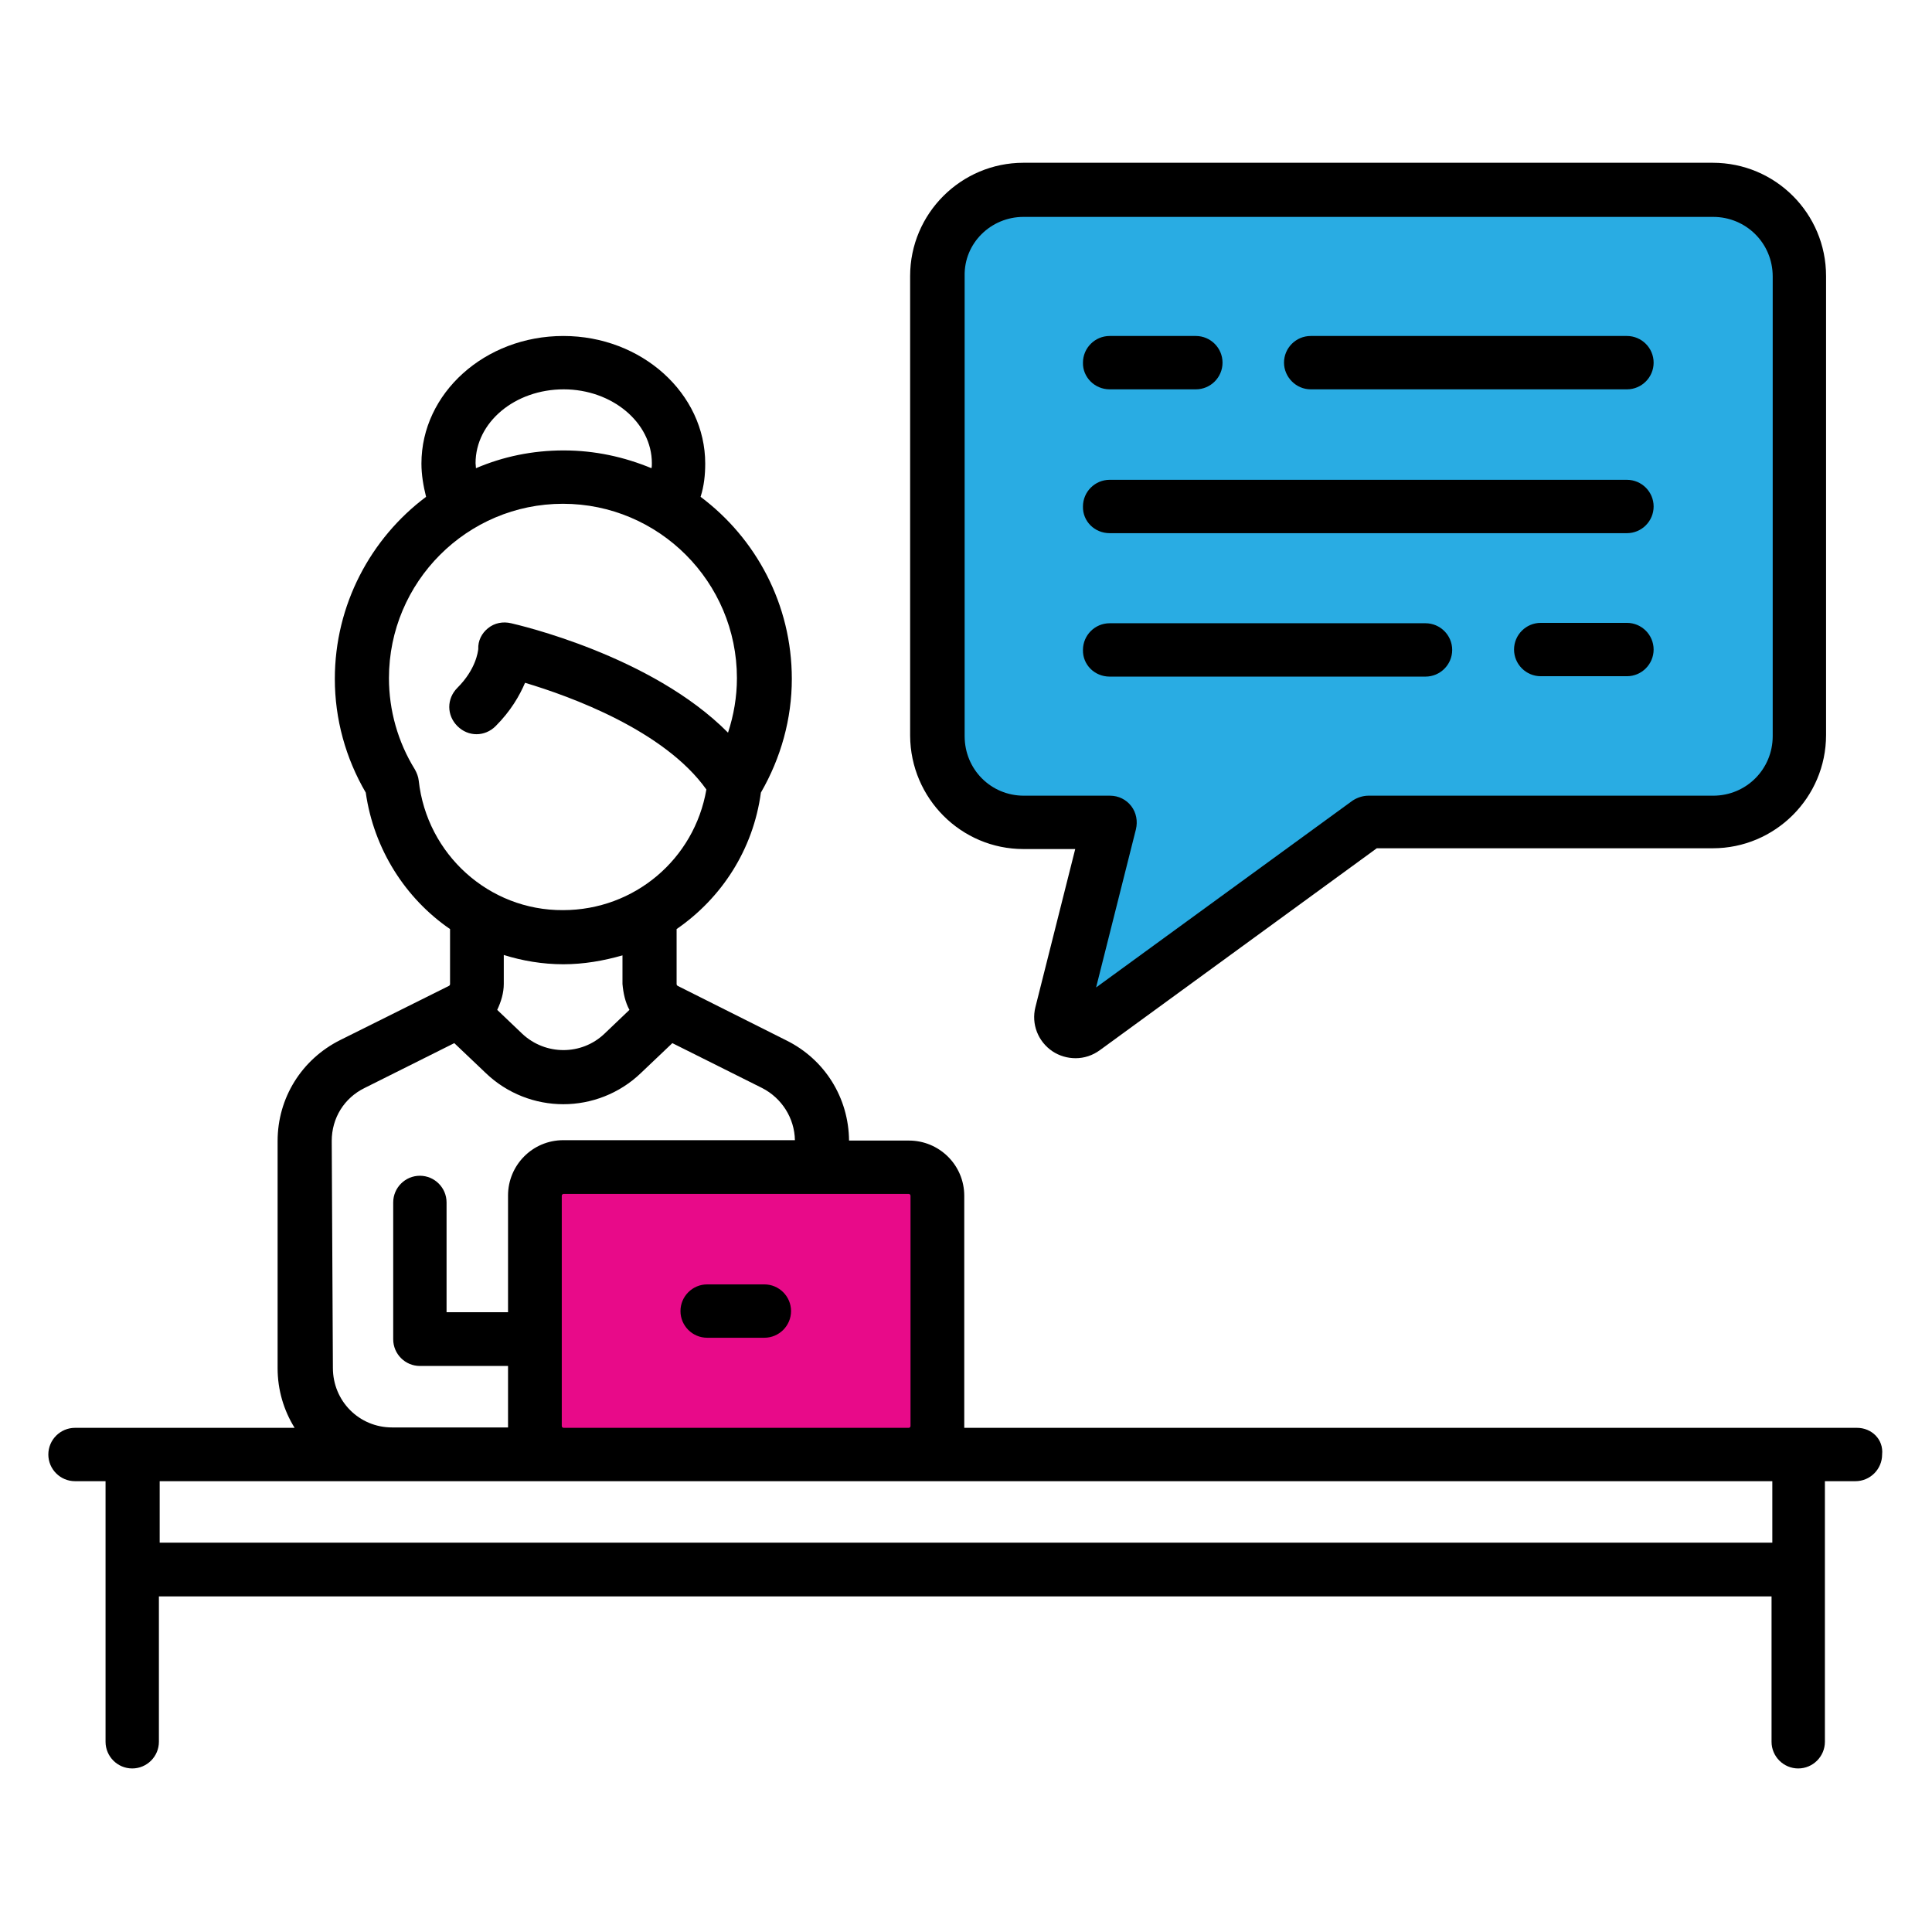 <?xml version="1.0" encoding="utf-8"?>
<!-- Generator: Adobe Illustrator 24.2.1, SVG Export Plug-In . SVG Version: 6.00 Build 0)  -->
<svg version="1.1" id="Shape_1_1_" xmlns="http://www.w3.org/2000/svg" xmlns:xlink="http://www.w3.org/1999/xlink" x="0px" y="0px"
	 viewBox="0 0 499.7 499.7" style="enable-background:new 0 0 499.7 499.7;" xml:space="preserve">
<style type="text/css">
	.st0{fill-rule:evenodd;clip-rule:evenodd;}
	.st1{fill-rule:evenodd;clip-rule:evenodd;fill:#29ACE3;}
	.st2{fill-rule:evenodd;clip-rule:evenodd;fill:#E80A89;}
</style>
<g id="Shape_1">
	<g>
		<path class="st0" d="M480.3,369.3H249.4c0-0.2,0-0.3,0-0.5v-59.5c0-8-6.5-14.3-14.3-14.3h-15.5c-0.1-11.1-6.3-21-16.2-25.9
			L175.3,255c-0.2-0.1-0.3-0.3-0.3-0.5v-14.2c11.6-8,19.8-20.5,21.8-35.3c5.2-9,8-19.1,8-29.4c0-19.3-9.3-36.4-23.6-47.1
			c0.9-2.8,1.2-5.7,1.2-8.6c0-18.1-16.4-33-36.7-33s-36.7,14.8-36.7,33c0,2.9,0.5,5.8,1.2,8.6c-14.3,10.7-23.6,27.9-23.6,47.1
			c0,10.4,2.8,20.5,8,29.4c2.1,14.7,10.3,27.4,21.8,35.3v14.2c0,0.2-0.1,0.4-0.3,0.5l-28.1,14c-10,5-16.2,15-16.2,26.1v58.8
			c0,5.6,1.6,10.9,4.4,15.4H19.4c-3.8,0-6.9,3.1-6.9,6.9s3.1,6.9,6.9,6.9h7.9v67.4c0,3.8,3.1,6.9,6.9,6.9c3.8,0,6.9-3.1,6.9-6.9
			v-37.6h417.1v37.6c0,3.8,3.1,6.9,6.9,6.9s6.9-3.1,6.9-6.9v-67.4h7.9c3.8,0,6.9-3.1,6.9-6.9C487.2,372.3,484.1,369.3,480.3,369.3z
			 M145.8,100.7c12.5,0,22.8,8.6,22.8,19.1c0,0.5,0,0.9-0.1,1.3c-7-2.9-14.6-4.6-22.7-4.6s-15.7,1.6-22.7,4.6c0-0.5-0.1-0.9-0.1-1.3
			C123,109.2,133.2,100.7,145.8,100.7z M108.3,201.9c-0.1-1-0.5-2-1-2.9c-4.4-7.1-6.7-15.3-6.7-23.6c0-24.9,20.2-45.1,45-45.1
			s45,20.2,45,45.1c0,4.8-0.8,9.5-2.3,14.1c-19.8-20-54.4-27.9-56.1-28.3c-2.1-0.5-4.3-0.1-6,1.3c-1.6,1.3-2.6,3.2-2.5,5.4
			c-0.1,0.7-0.6,5.2-5.4,10c-2.8,2.8-2.8,7.1,0,9.9c2.8,2.8,7.1,2.8,9.9,0c3.9-3.9,6.2-7.9,7.6-11.2c11.7,3.5,36,12.3,46.9,27.6
			c-3.1,18-18.6,31.2-37.1,31.2C126.5,235.5,110.4,221,108.3,201.9z M162.8,261.2l-6.5,6.2c-5.9,5.6-15.2,5.6-21.2,0l-6.5-6.2
			c1-2.1,1.7-4.4,1.7-6.7V247c4.8,1.5,10,2.4,15.4,2.4c5.3,0,10.4-0.9,15.3-2.3v7.4C161.2,256.8,161.7,259.2,162.8,261.2z
			 M85.8,295.1c0-5.9,3.2-11.1,8.5-13.7l23.2-11.6l8.1,7.7c5.6,5.4,12.9,8.1,20.1,8.1s14.5-2.7,20.1-8.1l8.1-7.7l23.2,11.6
			c5.1,2.6,8.4,7.8,8.5,13.5h-59.9c-8,0-14.3,6.5-14.3,14.3v30.2h-15.9V311c0-3.8-3.1-6.9-6.9-6.9c-3.8,0-6.9,3.1-6.9,6.9v35.4
			c0,3.8,3.1,6.9,6.9,6.9h22.8v15.4c0,0.2,0,0.3,0,0.5h-30c-8.5,0-15.3-6.8-15.3-15.4L85.8,295.1L85.8,295.1z M458.4,399H41.3v-15.9
			h417.1V399z"/>
	</g>
</g>
<path class="st0" d="M264.7,219.6h13.4l-10.3,40.9c-1.1,4.4,0.7,8.9,4.4,11.4c1.8,1.2,3.9,1.8,6,1.8c2.2,0,4.4-0.7,6.3-2.1
	l71.6-52.2H443c16.1,0,29.3-13.1,29.3-29.3V71.4c0-16.2-13.1-29.3-29.3-29.3H264.7c-16.1,0-29.3,13.1-29.3,29.3v118.9
	C235.5,206.5,248.6,219.6,264.7,219.6z"/>
<path class="st1" d="M264.7,56.1h178.4c8.5,0,15.4,6.8,15.4,15.4v118.9c0,8.5-6.8,15.4-15.4,15.4h-89.2c-1.4,0-2.9,0.5-4.1,1.3
	l-66.3,48.3l10.3-40.9c0.5-2.1,0.1-4.3-1.2-6c-1.3-1.7-3.3-2.7-5.5-2.7h-22.3c-8.5,0-15.3-6.8-15.3-15.4v-119l0,0
	C249.3,62.9,256.3,56.1,264.7,56.1z"/>
<path class="st0" d="M287,100.7h22.3c3.8,0,6.9-3.1,6.9-6.9c0-3.8-3.1-6.9-6.9-6.9H287c-3.8,0-6.9,3.1-6.9,6.9
	C280,97.5,283.1,100.7,287,100.7z"/>
<path class="st0" d="M339,100.7h81.8c3.8,0,6.9-3.1,6.9-6.9c0-3.8-3.1-6.9-6.9-6.9H339c-3.8,0-6.9,3.1-6.9,6.9
	C332.1,97.5,335.2,100.7,339,100.7z"/>
<path class="st0" d="M287,137.9h133.8c3.8,0,6.9-3.1,6.9-6.9c0-3.8-3.1-6.9-6.9-6.9H287c-3.8,0-6.9,3.1-6.9,6.9
	C280,134.8,283.1,137.9,287,137.9z"/>
<path class="st0" d="M287,175h81.7c3.8,0,6.9-3.1,6.9-6.9s-3.1-6.9-6.9-6.9H287c-3.8,0-6.9,3.1-6.9,6.9C280,171.9,283.1,175,287,175
	z"/>
<path class="st0" d="M420.8,161.1h-22.3c-3.8,0-6.9,3.1-6.9,6.9c0,3.8,3.1,6.9,6.9,6.9h22.3c3.8,0,6.9-3.1,6.9-6.9
	C427.7,164.2,424.6,161.1,420.8,161.1z"/>
<path class="st2" d="M235,308.8c0.3,0,0.5,0.2,0.5,0.5v59.5c0,0.3-0.2,0.5-0.5,0.5h-89.2c-0.3,0-0.5-0.2-0.5-0.5v-59.5
	c0-0.3,0.2-0.5,0.5-0.5H235z"/>
<path class="st0" d="M182.9,346h14.8c3.8,0,6.9-3.1,6.9-6.9c0-3.8-3.1-6.9-6.9-6.9h-14.8c-3.8,0-6.9,3.1-6.9,6.9
	C176,342.9,179.1,346,182.9,346z"/>
</svg>
